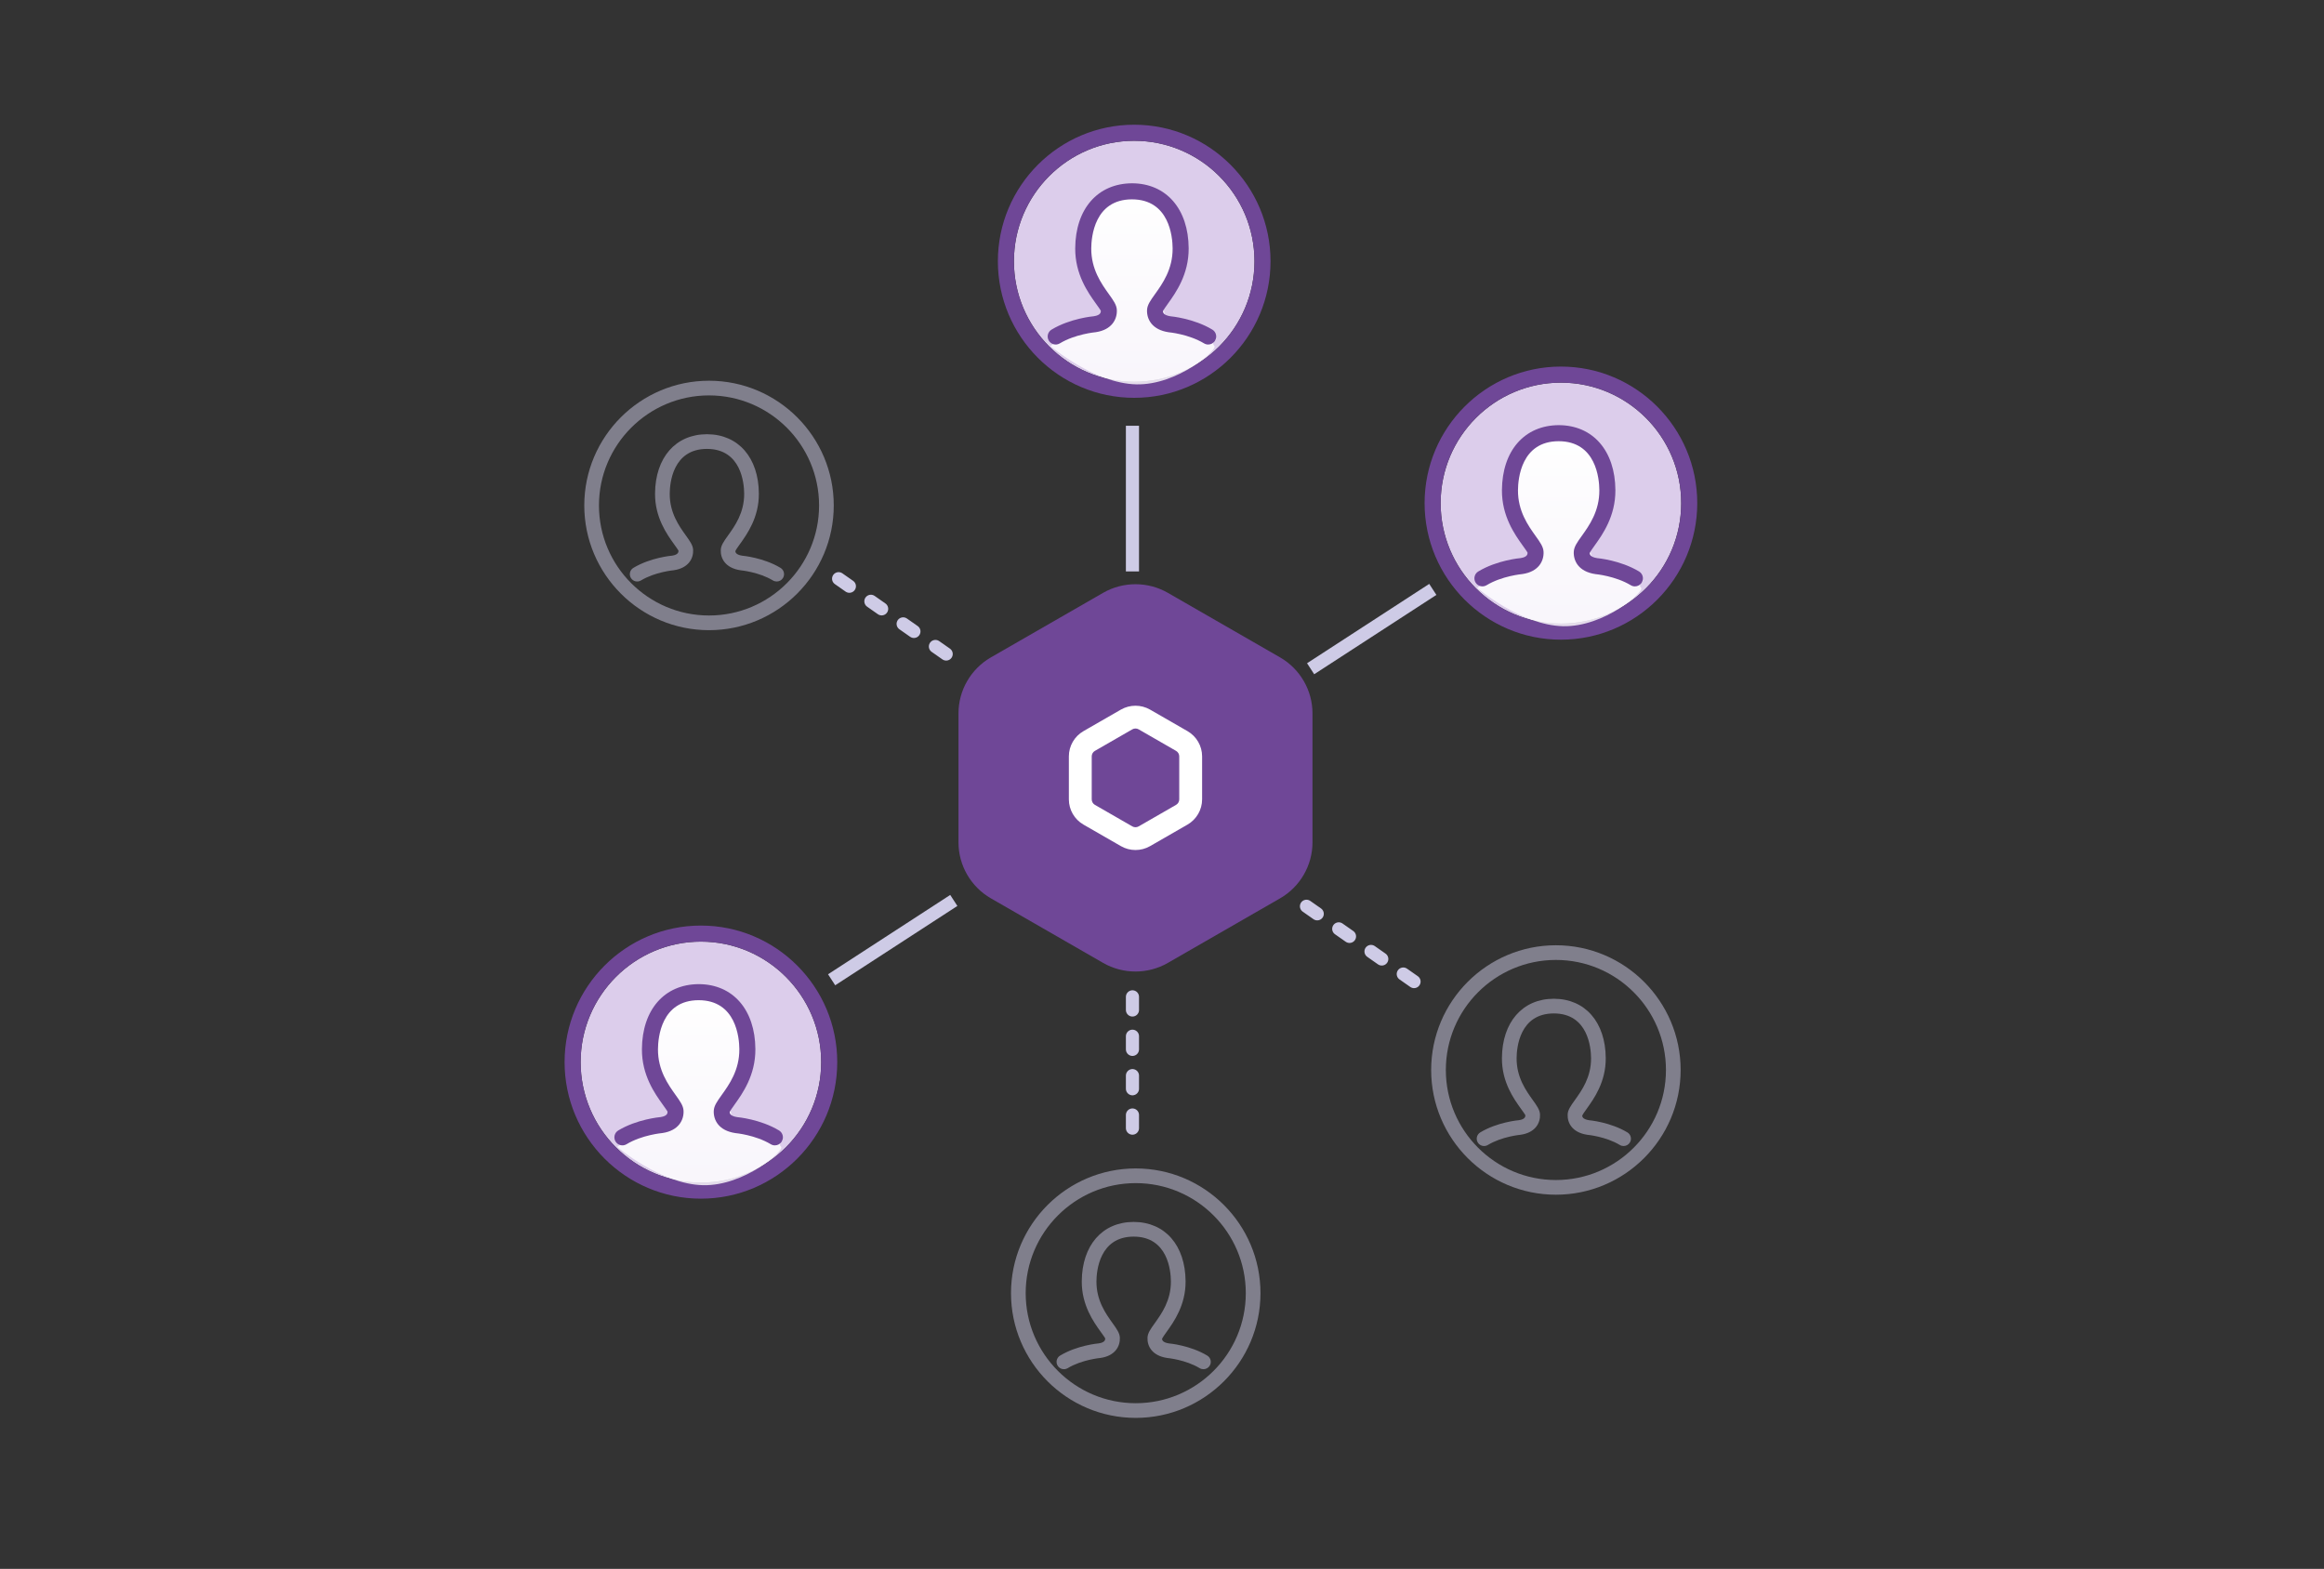 <?xml version="1.0" encoding="UTF-8" standalone="no"?>
<svg width="354px" height="239px" viewBox="0 0 354 239" version="1.1" xmlns="http://www.w3.org/2000/svg" xmlns:xlink="http://www.w3.org/1999/xlink">
    <rect x="0" y="0" width="354" height="239" fill="#333333" stroke="none"/>
    <!-- Generator: Sketch 3.8.3 (29802) - http://www.bohemiancoding.com/sketch -->
    <title>permissions</title>
    <desc>Created with Sketch.</desc>
    <defs>
        <linearGradient x1="50%" y1="0%" x2="50%" y2="100%" id="linearGradient-1">
            <stop stop-color="#FFFFFF" offset="0%"></stop>
            <stop stop-color="#FFFFFF" stop-opacity="0.809" offset="100%"></stop>
        </linearGradient>
    </defs>
    <g id="Current" stroke="none" stroke-width="1" fill="none" fill-rule="evenodd">
        <g id="www-teams" transform="translate(-537, -1084)">
            <g id="_admin" transform="translate(-28, 1045)">
                <g id="cols" transform="translate(161, 38)">
                    <g id="2" transform="translate(404, 1)">
                        <g id="permissions">
                            <g id="app" transform="translate(146, 89)">
                                <path d="M48.99,11.149 L31.894,1.313 C28.851,-0.438 25.071,-0.438 22.028,1.313 L4.933,11.149 C1.89,12.901 -4.62526766e-05,16.163 -4.62526766e-05,19.664 L-4.62526766e-05,39.336 C-4.62526766e-05,42.837 1.89,46.1 4.933,47.851 L22.028,57.687 C23.55,58.563 25.255,59 26.961,59 C28.667,59 30.373,58.563 31.894,57.687 L48.99,47.851 C52.032,46.1 53.922,42.837 53.922,39.336 L53.922,19.664 C53.922,16.163 52.032,12.901 48.99,11.149 L48.99,11.149 Z" id="Fill-1" fill="#6F4797"></path>
                                <path d="M33.626,32.779 C33.626,33.122 33.441,33.442 33.142,33.613 L27.444,36.892 C27.147,37.064 26.776,37.064 26.478,36.892 L20.78,33.613 C20.482,33.442 20.296,33.122 20.296,32.779 L20.296,26.222 C20.296,25.878 20.482,25.559 20.78,25.388 L26.478,22.108 C26.627,22.022 26.794,21.98 26.961,21.98 C27.128,21.98 27.295,22.022 27.444,22.109 L33.142,25.388 C33.441,25.559 33.626,25.878 33.626,26.222 L33.626,32.779 Z M34.884,22.381 L29.186,19.103 C27.813,18.312 26.109,18.313 24.737,19.102 L19.038,22.381 C17.666,23.171 16.813,24.642 16.813,26.222 L16.813,32.779 C16.813,34.359 17.666,35.83 19.038,36.619 L24.737,39.897 C25.423,40.293 26.192,40.491 26.961,40.491 C27.731,40.491 28.499,40.293 29.186,39.898 L34.884,36.619 C36.256,35.83 37.109,34.359 37.109,32.779 L37.109,26.222 C37.109,24.642 36.256,23.171 34.884,22.381 L34.884,22.381 Z" id="Fill-4" fill="#FFFFFF"></path>
                            </g>
                            <g id="sticks" transform="translate(125, 64)" stroke="#CECBE6" stroke-width="2">
                                <g id="Group-11" transform="translate(46, 0)">
                                    <path d="M1.5,87.86 L1.5,110.051" id="Line-Copy-4" stroke-linecap="round" stroke-dasharray="2,4"></path>
                                    <path d="M1.5,0.86 L1.5,23.051" id="Line-Copy-5"></path>
                                </g>
                                <g id="Group-11-Copy" transform="translate(47.5, 55.5) rotate(-55) translate(-47.5, -55.5) translate(46, 0)" stroke-linecap="round" stroke-dasharray="2,4">
                                    <path d="M1.5,87.86 L1.5,110.051" id="Line-Copy-4"></path>
                                    <path d="M1.5,0.86 L1.5,23.051" id="Line-Copy-5"></path>
                                </g>
                                <g id="Group-11-Copy-2" transform="translate(47.5, 55.5) rotate(-123) translate(-47.5, -55.5) translate(46, 0)">
                                    <path d="M1.5,87.86 L1.5,110.051" id="Line-Copy-4"></path>
                                    <path d="M1.5,0.86 L1.5,23.051" id="Line-Copy-5"></path>
                                </g>
                            </g>
                            <g id="users" transform="translate(86, 19)">
                                <g id="icon" opacity="0.5" transform="translate(3, 39)" fill="#CECBE6">
                                    <path d="M19,35.765 C9.756,35.765 2.235,28.244 2.235,19 C2.235,9.756 9.756,2.235 19,2.235 C28.244,2.235 35.765,9.756 35.765,19 C35.765,28.244 28.244,35.765 19,35.765 M19,2.96875e-05 C8.523,2.96875e-05 0,8.523 0,19 C0,29.477 8.523,38 19,38 C29.477,38 38,29.477 38,19 C38,8.523 29.477,2.96875e-05 19,2.96875e-05" id="Fill-1"></path>
                                    <path d="M29.89,28.509 C27.286,26.941 24.125,26.659 24.061,26.656 C22.995,26.499 23.017,26.044 23.013,25.955 C23.067,25.78 23.421,25.287 23.705,24.891 C24.793,23.373 26.615,20.834 26.592,17.191 C26.557,11.714 23.464,8.169 18.707,8.15 C18.703,8.15 18.7,8.148 18.696,8.148 L18.675,8.148 L18.674,8.148 C18.67,8.148 18.667,8.15 18.663,8.15 C13.908,8.167 10.814,11.713 10.78,17.191 C10.757,20.834 12.578,23.373 13.667,24.891 C13.95,25.287 14.305,25.78 14.347,25.873 C14.355,26.045 14.377,26.499 13.379,26.648 C13.246,26.659 10.085,26.941 7.481,28.509 C6.953,28.827 6.782,29.514 7.101,30.043 C7.419,30.572 8.105,30.743 8.635,30.424 C10.782,29.13 13.541,28.878 13.636,28.867 C15.901,28.534 16.641,27.046 16.58,25.766 C16.546,25.071 16.101,24.449 15.483,23.588 C14.434,22.125 12.997,20.121 13.015,17.205 C13.025,15.607 13.464,10.392 18.684,10.385 C23.908,10.392 24.346,15.607 24.356,17.205 C24.374,20.121 22.937,22.125 21.889,23.588 C21.271,24.449 20.825,25.071 20.792,25.766 C20.73,27.047 21.472,28.534 23.803,28.875 C23.831,28.878 26.589,29.13 28.736,30.424 C28.917,30.533 29.116,30.584 29.312,30.584 C29.691,30.584 30.061,30.391 30.27,30.043 C30.589,29.514 30.418,28.827 29.89,28.509" id="Fill-4"></path>
                                </g>
                                <g id="icon-copy-3" opacity="0.5" transform="translate(132, 125)" fill="#CECBE6">
                                    <path d="M19,35.765 C9.756,35.765 2.235,28.244 2.235,19 C2.235,9.756 9.756,2.235 19,2.235 C28.244,2.235 35.765,9.756 35.765,19 C35.765,28.244 28.244,35.765 19,35.765 M19,2.96875e-05 C8.523,2.96875e-05 0,8.523 0,19 C0,29.477 8.523,38 19,38 C29.477,38 38,29.477 38,19 C38,8.523 29.477,2.96875e-05 19,2.96875e-05" id="Fill-1"></path>
                                    <path d="M29.89,28.509 C27.286,26.941 24.125,26.659 24.061,26.656 C22.995,26.499 23.017,26.044 23.013,25.955 C23.067,25.78 23.421,25.287 23.705,24.891 C24.793,23.373 26.615,20.834 26.592,17.191 C26.557,11.714 23.464,8.169 18.707,8.15 C18.703,8.15 18.7,8.148 18.696,8.148 L18.675,8.148 L18.674,8.148 C18.67,8.148 18.667,8.15 18.663,8.15 C13.908,8.167 10.814,11.713 10.78,17.191 C10.757,20.834 12.578,23.373 13.667,24.891 C13.95,25.287 14.305,25.78 14.347,25.873 C14.355,26.045 14.377,26.499 13.379,26.648 C13.246,26.659 10.085,26.941 7.481,28.509 C6.953,28.827 6.782,29.514 7.101,30.043 C7.419,30.572 8.105,30.743 8.635,30.424 C10.782,29.13 13.541,28.878 13.636,28.867 C15.901,28.534 16.641,27.046 16.58,25.766 C16.546,25.071 16.101,24.449 15.483,23.588 C14.434,22.125 12.997,20.121 13.015,17.205 C13.025,15.607 13.464,10.392 18.684,10.385 C23.908,10.392 24.346,15.607 24.356,17.205 C24.374,20.121 22.937,22.125 21.889,23.588 C21.271,24.449 20.825,25.071 20.792,25.766 C20.73,27.047 21.472,28.534 23.803,28.875 C23.831,28.878 26.589,29.13 28.736,30.424 C28.917,30.533 29.116,30.584 29.312,30.584 C29.691,30.584 30.061,30.391 30.27,30.043 C30.589,29.514 30.418,28.827 29.89,28.509" id="Fill-4"></path>
                                </g>
                                <g id="icon-copy-4" opacity="0.5" transform="translate(68, 159)" fill="#CECBE6">
                                    <path d="M19,35.765 C9.756,35.765 2.235,28.244 2.235,19 C2.235,9.756 9.756,2.235 19,2.235 C28.244,2.235 35.765,9.756 35.765,19 C35.765,28.244 28.244,35.765 19,35.765 M19,2.96875e-05 C8.523,2.96875e-05 0,8.523 0,19 C0,29.477 8.523,38 19,38 C29.477,38 38,29.477 38,19 C38,8.523 29.477,2.96875e-05 19,2.96875e-05" id="Fill-1"></path>
                                    <path d="M29.89,28.509 C27.286,26.941 24.125,26.659 24.061,26.656 C22.995,26.499 23.017,26.044 23.013,25.955 C23.067,25.78 23.421,25.287 23.705,24.891 C24.793,23.373 26.615,20.834 26.592,17.191 C26.557,11.714 23.464,8.169 18.707,8.15 C18.703,8.15 18.7,8.148 18.696,8.148 L18.675,8.148 L18.674,8.148 C18.67,8.148 18.667,8.15 18.663,8.15 C13.908,8.167 10.814,11.713 10.78,17.191 C10.757,20.834 12.578,23.373 13.667,24.891 C13.95,25.287 14.305,25.78 14.347,25.873 C14.355,26.045 14.377,26.499 13.379,26.648 C13.246,26.659 10.085,26.941 7.481,28.509 C6.953,28.827 6.782,29.514 7.101,30.043 C7.419,30.572 8.105,30.743 8.635,30.424 C10.782,29.13 13.541,28.878 13.636,28.867 C15.901,28.534 16.641,27.046 16.58,25.766 C16.546,25.071 16.101,24.449 15.483,23.588 C14.434,22.125 12.997,20.121 13.015,17.205 C13.025,15.607 13.464,10.392 18.684,10.385 C23.908,10.392 24.346,15.607 24.356,17.205 C24.374,20.121 22.937,22.125 21.889,23.588 C21.271,24.449 20.825,25.071 20.792,25.766 C20.73,27.047 21.472,28.534 23.803,28.875 C23.831,28.878 26.589,29.13 28.736,30.424 C28.917,30.533 29.116,30.584 29.312,30.584 C29.691,30.584 30.061,30.391 30.27,30.043 C30.589,29.514 30.418,28.827 29.89,28.509" id="Fill-4"></path>
                                </g>
                                <g id="user-copy-7" transform="translate(131, 36.844)">
                                    <g>
                                        <path d="M20.765,39.157 C10.662,39.157 2.443,30.923 2.443,20.802 C2.443,10.681 10.662,2.447 20.765,2.447 C30.868,2.447 39.088,10.681 39.088,20.802 C39.088,30.923 30.868,39.157 20.765,39.157" id="Path" fill="#DCCDEB"></path>
                                        <path d="M20.765,39.157 C10.662,39.157 2.443,30.923 2.443,20.802 C2.443,10.681 10.662,2.447 20.765,2.447 C30.868,2.447 39.088,10.681 39.088,20.802 C39.088,30.923 30.868,39.157 20.765,39.157 M20.765,3.25030421e-05 C9.315,3.25030421e-05 0,9.331 0,20.802 C0,32.272 9.315,41.604 20.765,41.604 C32.216,41.604 41.531,32.272 41.531,20.802 C41.531,9.331 32.216,3.25030421e-05 20.765,3.25030421e-05" id="Fill-1" fill="#6F4797"></path>
                                        <path d="M21.103,39.553 C14.663,39.419 8.015,33.714 8.015,33.714 L14,29.372 L16.699,29.372 C16.699,29.372 12.357,22.859 12.357,20.688 C12.357,18.517 12.357,8.747 21.041,9.832 C29.726,10.918 28.64,21.773 28.64,21.773 C28.64,21.773 21.041,29.372 28.64,31 C36.239,32.628 31.897,32.628 32.982,33.714 C33.519,34.251 27.411,39.684 21.103,39.553 Z" id="Path-42" fill="url(#linearGradient-1)"></path>
                                        <path d="M26.297,29.184 C25.131,29.012 25.155,28.514 25.151,28.416 C25.21,28.225 25.597,27.686 25.907,27.252 C27.096,25.59 29.087,22.81 29.062,18.821 C29.025,12.825 25.645,8.943 20.445,8.923 C15.2,8.942 11.819,12.824 11.781,18.821 C11.756,22.81 13.747,25.59 14.936,27.252 C15.246,27.686 15.634,28.225 15.68,28.327 C15.689,28.515 15.713,29.012 14.622,29.175 C14.477,29.188 11.022,29.496 8.176,31.213 C7.599,31.561 7.412,32.314 7.761,32.893 C8.108,33.472 8.858,33.659 9.437,33.309 C11.784,31.893 14.799,31.616 14.902,31.605 C17.378,31.241 18.188,29.611 18.12,28.21 C18.084,27.449 17.596,26.768 16.921,25.825 C15.775,24.224 14.205,22.03 14.224,18.837 C14.235,17.087 14.714,11.377 20.42,11.369 C26.129,11.377 26.608,17.087 26.619,18.837 C26.639,22.03 25.069,24.224 23.922,25.825 C23.247,26.768 22.76,27.449 22.723,28.21 C22.657,29.612 23.467,31.241 26.014,31.614 C26.045,31.616 29.059,31.893 31.406,33.309 C31.604,33.429 31.821,33.485 32.035,33.485 C32.45,33.485 32.854,33.274 33.083,32.893 C33.431,32.314 33.244,31.561 32.667,31.213 C29.821,29.496 26.367,29.188 26.297,29.184 Z" id="Fill-4" fill="#6F4797"></path>
                                    </g>
                                </g>
                                <g id="user-copy-7" transform="translate(66, 0)">
                                    <g>
                                        <path d="M20.765,39.157 C10.662,39.157 2.443,30.923 2.443,20.802 C2.443,10.681 10.662,2.447 20.765,2.447 C30.868,2.447 39.088,10.681 39.088,20.802 C39.088,30.923 30.868,39.157 20.765,39.157" id="Path" fill="#DCCDEB"></path>
                                        <path d="M20.765,39.157 C10.662,39.157 2.443,30.923 2.443,20.802 C2.443,10.681 10.662,2.447 20.765,2.447 C30.868,2.447 39.088,10.681 39.088,20.802 C39.088,30.923 30.868,39.157 20.765,39.157 M20.765,3.25030421e-05 C9.315,3.25030421e-05 0,9.331 0,20.802 C0,32.272 9.315,41.604 20.765,41.604 C32.216,41.604 41.531,32.272 41.531,20.802 C41.531,9.331 32.216,3.25030421e-05 20.765,3.25030421e-05" id="Fill-1" fill="#6F4797"></path>
                                        <path d="M21.103,39.553 C14.663,39.419 8.015,33.714 8.015,33.714 L14,29.372 L16.699,29.372 C16.699,29.372 12.357,22.859 12.357,20.688 C12.357,18.517 12.357,8.747 21.041,9.832 C29.726,10.918 28.64,21.773 28.64,21.773 C28.64,21.773 21.041,29.372 28.64,31 C36.239,32.628 31.897,32.628 32.982,33.714 C33.519,34.251 27.411,39.684 21.103,39.553 Z" id="Path-42" fill="url(#linearGradient-1)"></path>
                                        <path d="M26.297,29.184 C25.131,29.012 25.155,28.514 25.151,28.416 C25.21,28.225 25.597,27.686 25.907,27.252 C27.096,25.59 29.087,22.81 29.062,18.821 C29.025,12.825 25.645,8.943 20.445,8.923 C15.2,8.942 11.819,12.824 11.781,18.821 C11.756,22.81 13.747,25.59 14.936,27.252 C15.246,27.686 15.634,28.225 15.68,28.327 C15.689,28.515 15.713,29.012 14.622,29.175 C14.477,29.188 11.022,29.496 8.176,31.213 C7.599,31.561 7.412,32.314 7.761,32.893 C8.108,33.472 8.858,33.659 9.437,33.309 C11.784,31.893 14.799,31.616 14.902,31.605 C17.378,31.241 18.188,29.611 18.12,28.21 C18.084,27.449 17.596,26.768 16.921,25.825 C15.775,24.224 14.205,22.03 14.224,18.837 C14.235,17.087 14.714,11.377 20.42,11.369 C26.129,11.377 26.608,17.087 26.619,18.837 C26.639,22.03 25.069,24.224 23.922,25.825 C23.247,26.768 22.76,27.449 22.723,28.21 C22.657,29.612 23.467,31.241 26.014,31.614 C26.045,31.616 29.059,31.893 31.406,33.309 C31.604,33.429 31.821,33.485 32.035,33.485 C32.45,33.485 32.854,33.274 33.083,32.893 C33.431,32.314 33.244,31.561 32.667,31.213 C29.821,29.496 26.367,29.188 26.297,29.184 Z" id="Fill-4" fill="#6F4797"></path>
                                    </g>
                                </g>
                                <g id="user-copy-7" transform="translate(0, 122)">
                                    <g>
                                        <path d="M20.765,39.157 C10.662,39.157 2.443,30.923 2.443,20.802 C2.443,10.681 10.662,2.447 20.765,2.447 C30.868,2.447 39.088,10.681 39.088,20.802 C39.088,30.923 30.868,39.157 20.765,39.157" id="Path" fill="#DCCDEB"></path>
                                        <path d="M20.765,39.157 C10.662,39.157 2.443,30.923 2.443,20.802 C2.443,10.681 10.662,2.447 20.765,2.447 C30.868,2.447 39.088,10.681 39.088,20.802 C39.088,30.923 30.868,39.157 20.765,39.157 M20.765,3.25030421e-05 C9.315,3.25030421e-05 0,9.331 0,20.802 C0,32.272 9.315,41.604 20.765,41.604 C32.216,41.604 41.531,32.272 41.531,20.802 C41.531,9.331 32.216,3.25030421e-05 20.765,3.25030421e-05" id="Fill-1" fill="#6F4797"></path>
                                        <path d="M21.103,39.553 C14.663,39.419 8.015,33.714 8.015,33.714 L14,29.372 L16.699,29.372 C16.699,29.372 12.357,22.859 12.357,20.688 C12.357,18.517 12.357,8.747 21.041,9.832 C29.726,10.918 28.64,21.773 28.64,21.773 C28.64,21.773 21.041,29.372 28.64,31 C36.239,32.628 31.897,32.628 32.982,33.714 C33.519,34.251 27.411,39.684 21.103,39.553 Z" id="Path-42" fill="url(#linearGradient-1)"></path>
                                        <path d="M26.297,29.184 C25.131,29.012 25.155,28.514 25.151,28.416 C25.21,28.225 25.597,27.686 25.907,27.252 C27.096,25.59 29.087,22.81 29.062,18.821 C29.025,12.825 25.645,8.943 20.445,8.923 C15.2,8.942 11.819,12.824 11.781,18.821 C11.756,22.81 13.747,25.59 14.936,27.252 C15.246,27.686 15.634,28.225 15.68,28.327 C15.689,28.515 15.713,29.012 14.622,29.175 C14.477,29.188 11.022,29.496 8.176,31.213 C7.599,31.561 7.412,32.314 7.761,32.893 C8.108,33.472 8.858,33.659 9.437,33.309 C11.784,31.893 14.799,31.616 14.902,31.605 C17.378,31.241 18.188,29.611 18.12,28.21 C18.084,27.449 17.596,26.768 16.921,25.825 C15.775,24.224 14.205,22.03 14.224,18.837 C14.235,17.087 14.714,11.377 20.42,11.369 C26.129,11.377 26.608,17.087 26.619,18.837 C26.639,22.03 25.069,24.224 23.922,25.825 C23.247,26.768 22.76,27.449 22.723,28.21 C22.657,29.612 23.467,31.241 26.014,31.614 C26.045,31.616 29.059,31.893 31.406,33.309 C31.604,33.429 31.821,33.485 32.035,33.485 C32.45,33.485 32.854,33.274 33.083,32.893 C33.431,32.314 33.244,31.561 32.667,31.213 C29.821,29.496 26.367,29.188 26.297,29.184 Z" id="Fill-4" fill="#6F4797"></path>
                                    </g>
                                </g>
                            </g>
                        </g>
                    </g>
                </g>
            </g>
        </g>
    </g>
</svg>